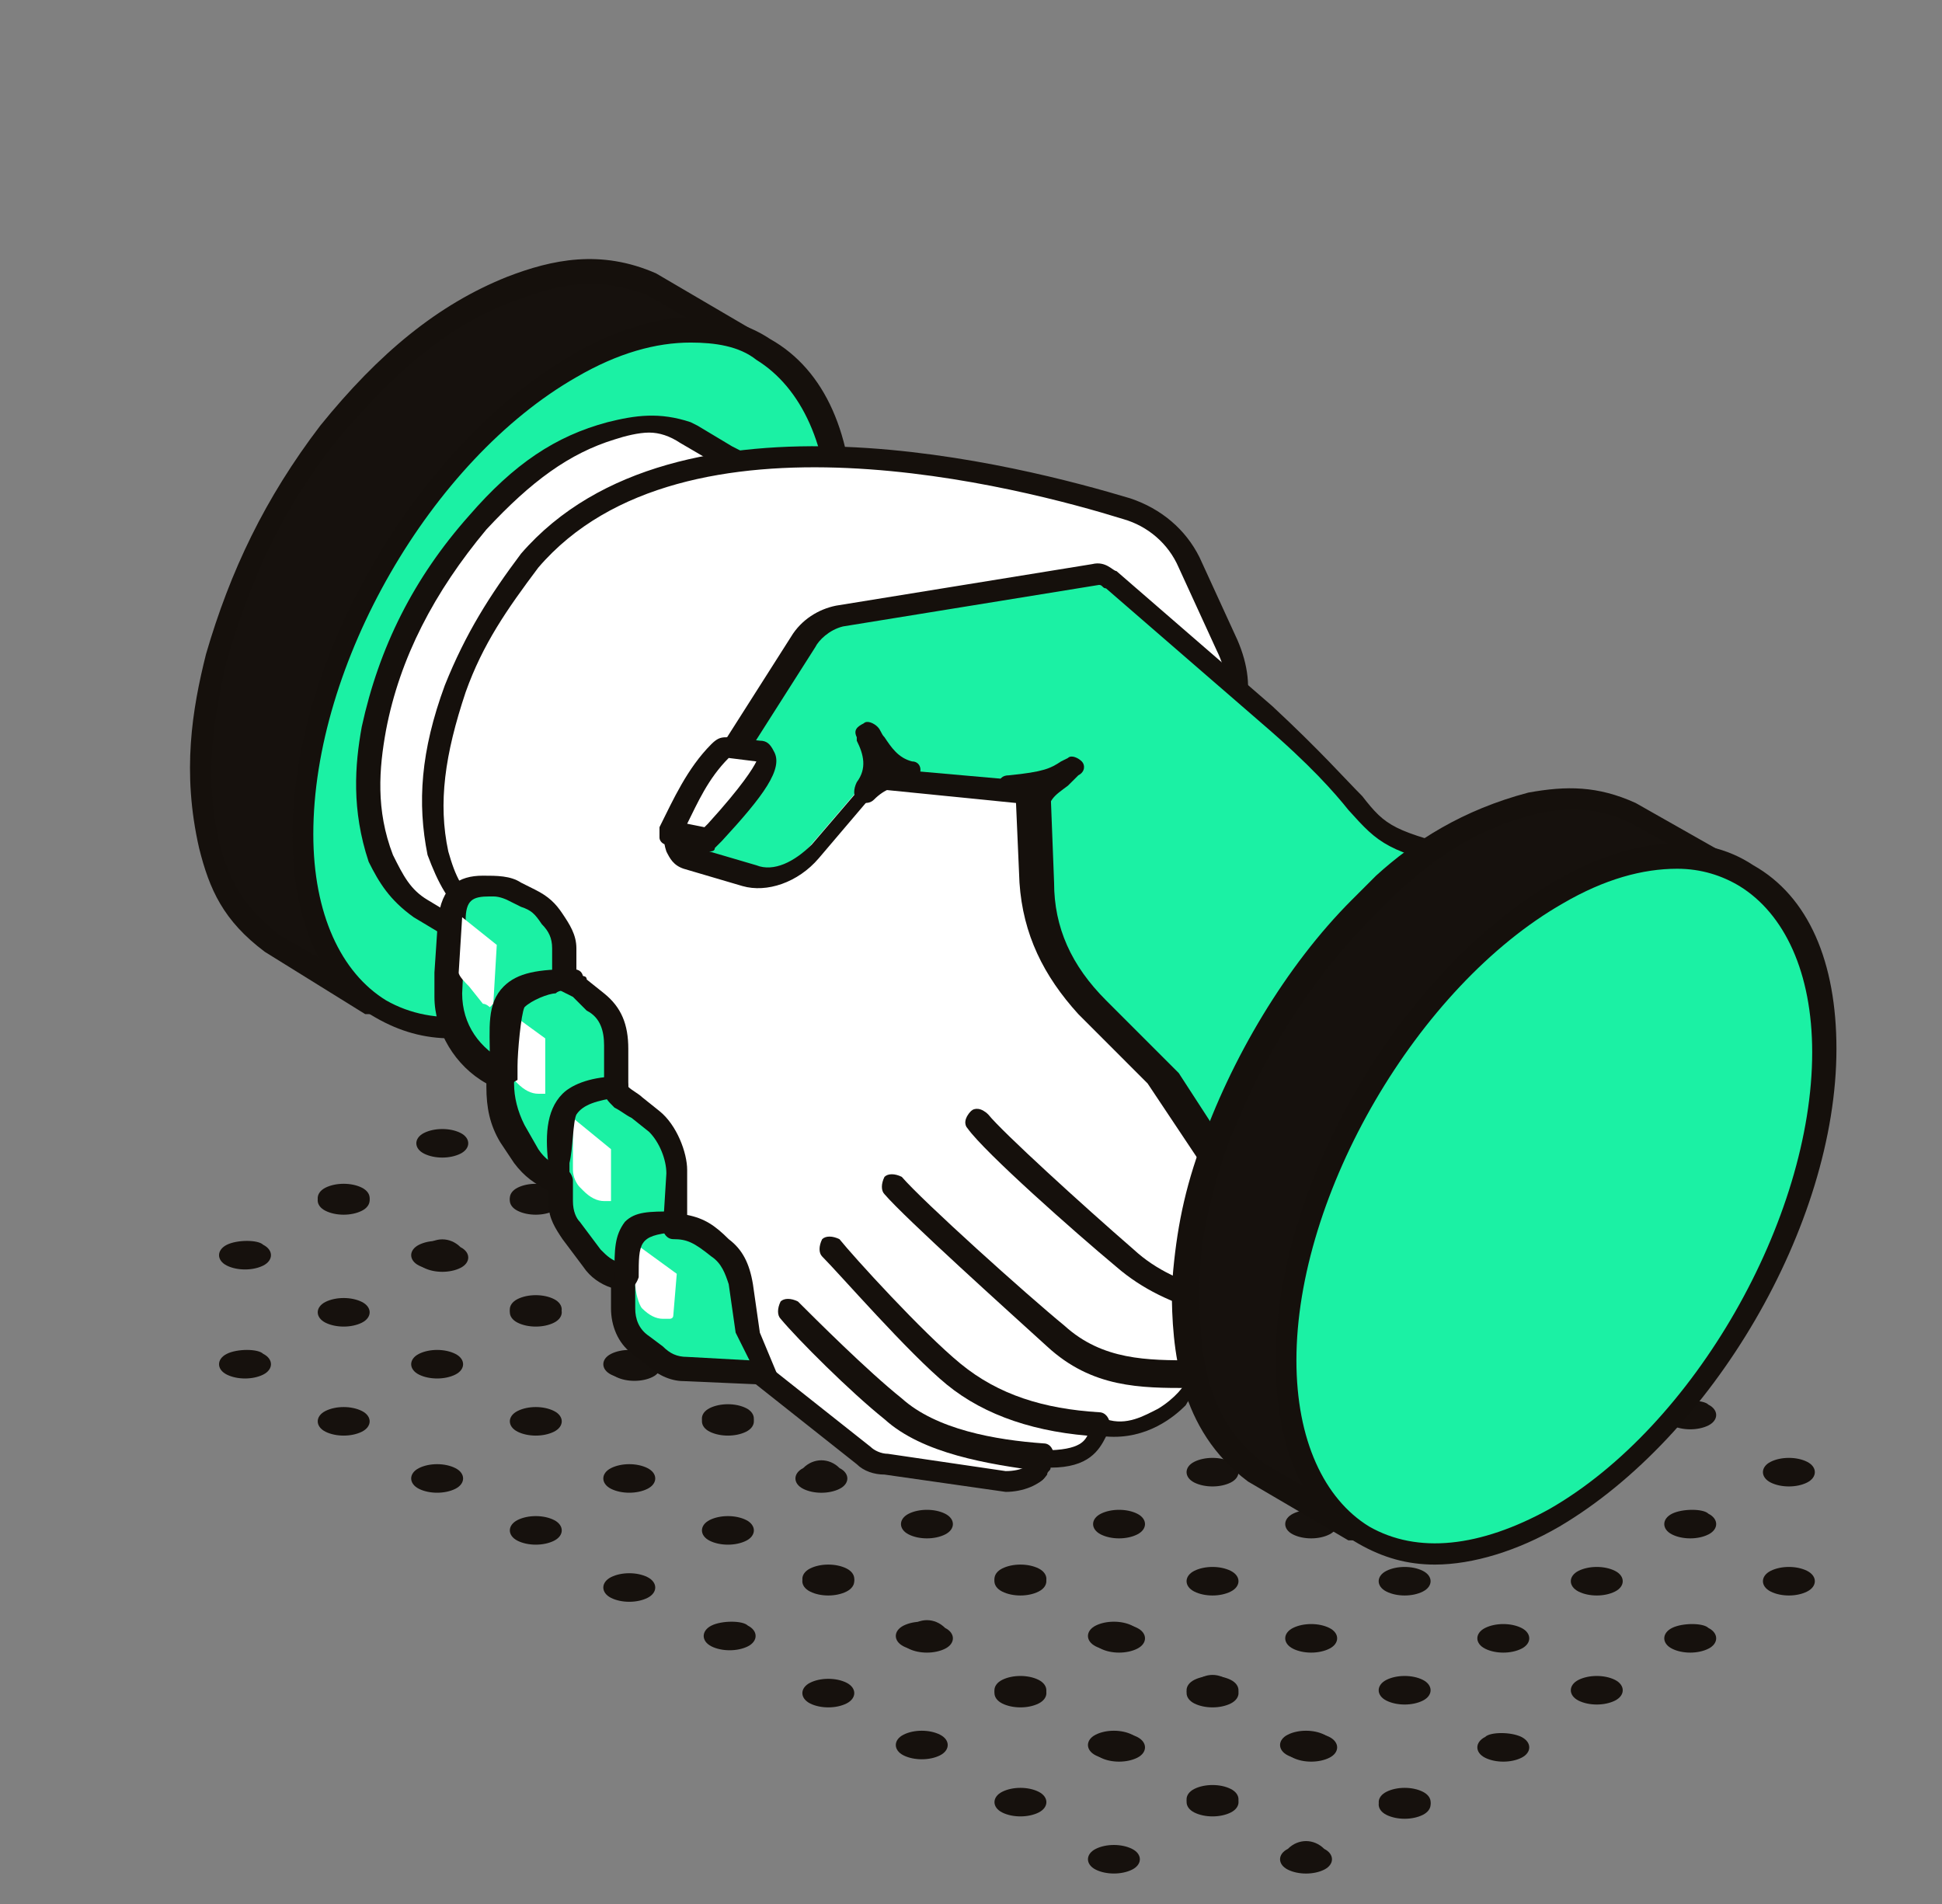 <svg width="51" height="50" viewBox="0 0 51 50" fill="none" xmlns="http://www.w3.org/2000/svg">
<rect x="0" y="0" width="51" height="50" fill="#808080" stroke="none"/>
<g clip-path="url(#clip0_3603_5326)">
<path d="M32.32 46.978C32.593 47.115 32.593 47.387 32.32 47.524C32.047 47.66 31.638 47.66 31.365 47.524C31.093 47.387 31.093 47.115 31.365 46.978C31.638 46.842 32.047 46.842 32.32 46.978Z" fill="#16110D"/>
<path d="M29.865 45.614C30.138 45.751 30.138 46.024 29.865 46.16C29.593 46.296 29.183 46.296 28.911 46.16C28.638 46.024 28.638 45.751 28.911 45.614C29.183 45.478 29.593 45.478 29.865 45.614Z" fill="#16110D"/>
<path d="M27.274 44.114C27.547 44.251 27.547 44.524 27.274 44.66C27.002 44.796 26.593 44.796 26.32 44.66C26.047 44.524 26.047 44.251 26.32 44.114C26.593 43.978 27.002 43.978 27.274 44.114Z" fill="#16110D"/>
<path d="M24.82 42.751C25.093 42.887 25.093 43.16 24.82 43.296C24.547 43.433 24.138 43.433 23.865 43.296C23.593 43.16 23.593 42.887 23.865 42.751C24.138 42.478 24.547 42.478 24.82 42.751Z" fill="#16110D"/>
<path d="M22.229 41.251C22.502 41.387 22.502 41.66 22.229 41.796C21.956 41.933 21.547 41.933 21.275 41.796C21.002 41.66 21.002 41.387 21.275 41.251C21.547 41.115 21.956 41.115 22.229 41.251Z" fill="#16110D"/>
<path d="M36.411 47.114C36.684 46.978 37.093 46.978 37.365 47.114C37.638 47.251 37.638 47.524 37.365 47.66C37.093 47.796 36.684 47.796 36.411 47.66C36.138 47.524 36.138 47.251 36.411 47.114Z" fill="#16110D"/>
<path d="M39.956 45.614C40.229 45.751 40.229 46.024 39.956 46.16C39.684 46.296 39.275 46.296 39.002 46.16C38.729 46.024 38.729 45.751 39.002 45.614C39.138 45.478 39.684 45.478 39.956 45.614Z" fill="#16110D"/>
<path d="M42.411 44.114C42.684 44.251 42.684 44.524 42.411 44.66C42.138 44.796 41.729 44.796 41.456 44.66C41.184 44.524 41.184 44.251 41.456 44.114C41.729 43.978 42.138 43.978 42.411 44.114Z" fill="#16110D"/>
<path d="M44.865 42.751C45.138 42.887 45.138 43.16 44.865 43.296C44.593 43.433 44.184 43.433 43.911 43.296C43.638 43.16 43.638 42.887 43.911 42.751C44.184 42.615 44.729 42.615 44.865 42.751Z" fill="#16110D"/>
<path d="M47.456 41.251C47.729 41.387 47.729 41.66 47.456 41.796C47.184 41.933 46.775 41.933 46.502 41.796C46.229 41.66 46.229 41.387 46.502 41.251C46.775 41.115 47.184 41.115 47.456 41.251Z" fill="#16110D"/>
<path d="M33.956 45.614C34.229 45.478 34.638 45.478 34.911 45.614C35.184 45.751 35.184 46.024 34.911 46.16C34.638 46.296 34.229 46.296 33.956 46.16C33.684 46.024 33.684 45.751 33.956 45.614Z" fill="#16110D"/>
<path d="M37.365 44.114C37.638 44.251 37.638 44.524 37.365 44.66C37.093 44.796 36.684 44.796 36.411 44.66C36.138 44.524 36.138 44.251 36.411 44.114C36.684 43.978 37.093 43.978 37.365 44.114Z" fill="#16110D"/>
<path d="M39.956 42.751C40.229 42.887 40.229 43.16 39.956 43.296C39.684 43.433 39.275 43.433 39.002 43.296C38.729 43.16 38.729 42.887 39.002 42.751C39.275 42.615 39.684 42.615 39.956 42.751Z" fill="#16110D"/>
<path d="M42.411 41.251C42.684 41.387 42.684 41.66 42.411 41.796C42.138 41.933 41.729 41.933 41.456 41.796C41.184 41.66 41.184 41.387 41.456 41.251C41.729 41.115 42.138 41.115 42.411 41.251Z" fill="#16110D"/>
<path d="M44.865 39.751C45.138 39.887 45.138 40.16 44.865 40.296C44.593 40.433 44.184 40.433 43.911 40.296C43.638 40.16 43.638 39.887 43.911 39.751C44.184 39.615 44.729 39.615 44.865 39.751Z" fill="#16110D"/>
<path d="M47.456 38.387C47.729 38.523 47.729 38.796 47.456 38.933C47.184 39.069 46.775 39.069 46.502 38.933C46.229 38.796 46.229 38.523 46.502 38.387C46.775 38.251 47.184 38.251 47.456 38.387Z" fill="#16110D"/>
<path d="M31.365 44.114C31.638 43.978 32.047 43.978 32.32 44.114C32.593 44.251 32.593 44.524 32.32 44.66C32.047 44.796 31.638 44.796 31.365 44.66C31.093 44.524 31.093 44.251 31.365 44.114Z" fill="#16110D"/>
<path d="M34.911 42.751C35.184 42.887 35.184 43.16 34.911 43.296C34.638 43.433 34.229 43.433 33.956 43.296C33.684 43.16 33.684 42.887 33.956 42.751C34.229 42.615 34.638 42.615 34.911 42.751Z" fill="#16110D"/>
<path d="M37.365 41.251C37.638 41.387 37.638 41.66 37.365 41.796C37.093 41.933 36.684 41.933 36.411 41.796C36.138 41.66 36.138 41.387 36.411 41.251C36.684 41.115 37.093 41.115 37.365 41.251Z" fill="#16110D"/>
<path d="M39.956 39.751C40.229 39.887 40.229 40.16 39.956 40.296C39.684 40.433 39.275 40.433 39.002 40.296C38.729 40.16 38.729 39.887 39.002 39.751C39.138 39.615 39.684 39.615 39.956 39.751Z" fill="#16110D"/>
<path d="M42.411 38.387C42.684 38.523 42.684 38.796 42.411 38.933C42.138 39.069 41.729 39.069 41.456 38.933C41.184 38.796 41.184 38.523 41.456 38.387C41.729 38.251 42.138 38.251 42.411 38.387Z" fill="#16110D"/>
<path d="M44.865 36.887C45.138 37.023 45.138 37.296 44.865 37.433C44.593 37.569 44.184 37.569 43.911 37.433C43.638 37.296 43.638 37.023 43.911 36.887C44.184 36.751 44.729 36.751 44.865 36.887Z" fill="#16110D"/>
<path d="M28.911 42.751C29.183 42.615 29.593 42.615 29.865 42.751C30.138 42.887 30.138 43.16 29.865 43.296C29.593 43.433 29.183 43.433 28.911 43.296C28.638 43.16 28.638 42.887 28.911 42.751Z" fill="#16110D"/>
<path d="M32.32 41.251C32.593 41.387 32.593 41.66 32.32 41.796C32.047 41.933 31.638 41.933 31.365 41.796C31.093 41.66 31.093 41.387 31.365 41.251C31.638 41.115 32.047 41.115 32.32 41.251Z" fill="#16110D"/>
<path d="M34.911 39.751C35.184 39.887 35.184 40.16 34.911 40.296C34.638 40.433 34.229 40.433 33.956 40.296C33.684 40.16 33.684 39.887 33.956 39.751C34.229 39.615 34.638 39.615 34.911 39.751Z" fill="#16110D"/>
<path d="M37.365 38.387C37.638 38.523 37.638 38.796 37.365 38.933C37.093 39.069 36.684 39.069 36.411 38.933C36.138 38.796 36.138 38.523 36.411 38.387C36.684 38.251 37.093 38.251 37.365 38.387Z" fill="#16110D"/>
<path d="M39.956 36.887C40.229 37.023 40.229 37.296 39.956 37.433C39.684 37.569 39.275 37.569 39.002 37.433C38.729 37.296 38.729 37.023 39.002 36.887C39.138 36.751 39.684 36.751 39.956 36.887Z" fill="#16110D"/>
<path d="M42.411 35.387C42.684 35.523 42.684 35.796 42.411 35.933C42.138 36.069 41.729 36.069 41.456 35.933C41.184 35.796 41.184 35.523 41.456 35.387C41.729 35.251 42.138 35.251 42.411 35.387Z" fill="#16110D"/>
<path d="M26.32 41.251C26.593 41.115 27.002 41.115 27.274 41.251C27.547 41.387 27.547 41.66 27.274 41.796C27.002 41.933 26.593 41.933 26.32 41.796C26.047 41.66 26.047 41.387 26.32 41.251Z" fill="#16110D"/>
<path d="M29.865 39.751C30.138 39.887 30.138 40.16 29.865 40.296C29.593 40.433 29.183 40.433 28.911 40.296C28.638 40.16 28.638 39.887 28.911 39.751C29.183 39.615 29.593 39.615 29.865 39.751Z" fill="#16110D"/>
<path d="M32.32 38.387C32.593 38.523 32.593 38.796 32.32 38.933C32.047 39.069 31.638 39.069 31.365 38.933C31.093 38.796 31.093 38.523 31.365 38.387C31.638 38.251 32.047 38.251 32.32 38.387Z" fill="#16110D"/>
<path d="M34.911 36.887C35.184 37.023 35.184 37.296 34.911 37.433C34.638 37.569 34.229 37.569 33.956 37.433C33.684 37.296 33.684 37.023 33.956 36.887C34.229 36.751 34.638 36.751 34.911 36.887Z" fill="#16110D"/>
<path d="M37.365 35.387C37.638 35.523 37.638 35.796 37.365 35.933C37.093 36.069 36.684 36.069 36.411 35.933C36.138 35.796 36.138 35.523 36.411 35.387C36.684 35.251 37.093 35.251 37.365 35.387Z" fill="#16110D"/>
<path d="M39.956 34.024C40.229 34.16 40.229 34.433 39.956 34.569C39.684 34.706 39.275 34.706 39.002 34.569C38.729 34.433 38.729 34.16 39.002 34.024C39.138 33.887 39.684 33.887 39.956 34.024Z" fill="#16110D"/>
<path d="M23.865 39.751C24.138 39.615 24.547 39.615 24.82 39.751C25.093 39.887 25.093 40.16 24.82 40.296C24.547 40.433 24.138 40.433 23.865 40.296C23.593 40.16 23.593 39.887 23.865 39.751Z" fill="#16110D"/>
<path d="M27.274 38.387C27.547 38.524 27.547 38.797 27.274 38.933C27.002 39.069 26.593 39.069 26.32 38.933C26.047 38.797 26.047 38.524 26.32 38.387C26.593 38.115 27.002 38.115 27.274 38.387Z" fill="#16110D"/>
<path d="M29.865 36.887C30.138 37.023 30.138 37.296 29.865 37.433C29.593 37.569 29.183 37.569 28.911 37.433C28.638 37.296 28.638 37.023 28.911 36.887C29.183 36.751 29.593 36.751 29.865 36.887Z" fill="#16110D"/>
<path d="M32.32 35.387C32.593 35.523 32.593 35.796 32.32 35.933C32.047 36.069 31.638 36.069 31.365 35.933C31.093 35.796 31.093 35.523 31.365 35.387C31.638 35.251 32.047 35.251 32.32 35.387Z" fill="#16110D"/>
<path d="M33.821 48.553C33.548 48.689 33.548 48.962 33.821 49.098C34.094 49.235 34.503 49.235 34.776 49.098C35.048 48.962 35.048 48.689 34.776 48.553C34.503 48.28 34.094 48.28 33.821 48.553Z" fill="#16110D"/>
<path d="M36.412 47.053C36.139 47.189 36.139 47.462 36.412 47.598C36.684 47.734 37.094 47.734 37.366 47.598C37.639 47.462 37.639 47.189 37.366 47.053C37.094 46.916 36.684 46.916 36.412 47.053Z" fill="#16110D"/>
<path d="M29.73 48.553C29.457 48.416 29.048 48.416 28.776 48.553C28.503 48.689 28.503 48.962 28.776 49.098C29.048 49.234 29.457 49.234 29.73 49.098C30.003 48.962 30.003 48.689 29.73 48.553Z" fill="#16110D"/>
<path d="M26.321 47.053C26.048 47.189 26.048 47.462 26.321 47.598C26.594 47.734 27.003 47.734 27.276 47.598C27.548 47.462 27.548 47.189 27.276 47.053C27.003 46.916 26.594 46.916 26.321 47.053Z" fill="#16110D"/>
<path d="M23.73 45.553C23.457 45.689 23.457 45.962 23.73 46.098C24.003 46.234 24.412 46.234 24.684 46.098C24.957 45.962 24.957 45.689 24.684 45.553C24.412 45.416 24.003 45.416 23.73 45.553Z" fill="#16110D"/>
<path d="M21.276 44.189C21.003 44.326 21.003 44.598 21.276 44.735C21.548 44.871 21.957 44.871 22.23 44.735C22.503 44.598 22.503 44.326 22.23 44.189C21.957 44.053 21.548 44.053 21.276 44.189Z" fill="#16110D"/>
<path d="M18.684 42.689C18.412 42.826 18.412 43.098 18.684 43.235C18.957 43.371 19.366 43.371 19.639 43.235C19.912 43.098 19.912 42.826 19.639 42.689C19.503 42.553 18.957 42.553 18.684 42.689Z" fill="#16110D"/>
<path d="M32.321 47.053C32.048 46.916 31.639 46.916 31.366 47.053C31.094 47.189 31.094 47.462 31.366 47.598C31.639 47.734 32.048 47.734 32.321 47.598C32.594 47.462 32.594 47.189 32.321 47.053Z" fill="#16110D"/>
<path d="M28.776 45.553C28.503 45.689 28.503 45.962 28.776 46.098C29.048 46.234 29.457 46.234 29.73 46.098C30.003 45.962 30.003 45.689 29.73 45.553C29.457 45.416 29.048 45.416 28.776 45.553Z" fill="#16110D"/>
<path d="M26.321 44.189C26.048 44.326 26.048 44.598 26.321 44.735C26.594 44.871 27.003 44.871 27.276 44.735C27.548 44.598 27.548 44.326 27.276 44.189C27.003 44.053 26.594 44.053 26.321 44.189Z" fill="#16110D"/>
<path d="M23.73 42.689C23.457 42.826 23.457 43.098 23.73 43.235C24.003 43.371 24.412 43.371 24.684 43.235C24.957 43.098 24.957 42.826 24.684 42.689C24.412 42.553 24.003 42.553 23.73 42.689Z" fill="#16110D"/>
<path d="M21.276 41.189C21.003 41.326 21.003 41.598 21.276 41.735C21.548 41.871 21.957 41.871 22.23 41.735C22.503 41.598 22.503 41.326 22.23 41.189C21.957 41.053 21.548 41.053 21.276 41.189Z" fill="#16110D"/>
<path d="M34.776 45.553C34.503 45.416 34.094 45.416 33.821 45.553C33.548 45.689 33.548 45.962 33.821 46.098C34.094 46.234 34.503 46.234 34.776 46.098C35.048 45.962 35.048 45.689 34.776 45.553Z" fill="#16110D"/>
<path d="M31.366 44.189C31.094 44.325 31.094 44.598 31.366 44.735C31.639 44.871 32.048 44.871 32.321 44.735C32.594 44.598 32.594 44.325 32.321 44.189C32.048 43.916 31.639 43.916 31.366 44.189Z" fill="#16110D"/>
<path d="M28.776 42.689C28.503 42.826 28.503 43.098 28.776 43.235C29.048 43.371 29.457 43.371 29.73 43.235C30.003 43.098 30.003 42.826 29.73 42.689C29.457 42.553 29.048 42.553 28.776 42.689Z" fill="#16110D"/>
<path d="M26.321 41.189C26.048 41.326 26.048 41.598 26.321 41.735C26.594 41.871 27.003 41.871 27.276 41.735C27.548 41.598 27.548 41.326 27.276 41.189C27.003 41.053 26.594 41.053 26.321 41.189Z" fill="#16110D"/>
<path d="M19.593 36.978C19.865 37.115 19.865 37.387 19.593 37.524C19.32 37.66 18.911 37.66 18.638 37.524C18.365 37.387 18.365 37.115 18.638 36.978C18.911 36.842 19.32 36.842 19.593 36.978Z" fill="#16110D"/>
<path d="M17.138 35.614C17.411 35.751 17.411 36.024 17.138 36.16C16.865 36.296 16.456 36.296 16.183 36.16C15.911 36.024 15.911 35.751 16.183 35.614C16.456 35.478 16.865 35.478 17.138 35.614Z" fill="#16110D"/>
<path d="M14.547 34.114C14.82 34.251 14.82 34.524 14.547 34.66C14.274 34.796 13.865 34.796 13.593 34.66C13.32 34.524 13.32 34.251 13.593 34.114C13.865 33.978 14.274 33.978 14.547 34.114Z" fill="#16110D"/>
<path d="M12.093 32.751C12.365 32.887 12.365 33.16 12.093 33.296C11.82 33.433 11.411 33.433 11.138 33.296C10.865 33.16 10.865 32.887 11.138 32.751C11.411 32.478 11.82 32.478 12.093 32.751Z" fill="#16110D"/>
<path d="M9.502 31.251C9.775 31.387 9.775 31.66 9.502 31.796C9.229 31.933 8.82 31.933 8.547 31.796C8.275 31.66 8.275 31.387 8.547 31.251C8.82 31.115 9.229 31.115 9.502 31.251Z" fill="#16110D"/>
<path d="M23.683 37.114C23.956 36.978 24.365 36.978 24.638 37.114C24.911 37.251 24.911 37.524 24.638 37.66C24.365 37.796 23.956 37.796 23.683 37.66C23.411 37.524 23.411 37.251 23.683 37.114Z" fill="#16110D"/>
<path d="M27.229 35.614C27.502 35.751 27.502 36.024 27.229 36.16C26.956 36.296 26.547 36.296 26.275 36.16C26.002 36.024 26.002 35.751 26.275 35.614C26.411 35.478 26.956 35.478 27.229 35.614Z" fill="#16110D"/>
<path d="M29.684 34.114C29.956 34.251 29.956 34.524 29.684 34.66C29.411 34.796 29.002 34.796 28.729 34.66C28.456 34.524 28.456 34.251 28.729 34.114C29.002 33.978 29.411 33.978 29.684 34.114Z" fill="#16110D"/>
<path d="M32.138 32.751C32.411 32.887 32.411 33.16 32.138 33.296C31.865 33.433 31.456 33.433 31.183 33.296C30.911 33.16 30.911 32.887 31.183 32.751C31.456 32.615 32.002 32.615 32.138 32.751Z" fill="#16110D"/>
<path d="M34.729 31.251C35.002 31.387 35.002 31.66 34.729 31.796C34.456 31.933 34.047 31.933 33.775 31.796C33.502 31.66 33.502 31.387 33.775 31.251C34.047 31.115 34.456 31.115 34.729 31.251Z" fill="#16110D"/>
<path d="M21.229 35.614C21.502 35.478 21.911 35.478 22.184 35.614C22.456 35.751 22.456 36.024 22.184 36.16C21.911 36.296 21.502 36.296 21.229 36.16C20.956 36.024 20.956 35.751 21.229 35.614Z" fill="#16110D"/>
<path d="M24.638 34.114C24.911 34.251 24.911 34.524 24.638 34.66C24.365 34.796 23.956 34.796 23.683 34.66C23.411 34.524 23.411 34.251 23.683 34.114C23.956 33.978 24.365 33.978 24.638 34.114Z" fill="#16110D"/>
<path d="M27.229 32.751C27.502 32.887 27.502 33.16 27.229 33.296C26.956 33.433 26.547 33.433 26.275 33.296C26.002 33.16 26.002 32.887 26.275 32.751C26.547 32.615 26.956 32.615 27.229 32.751Z" fill="#16110D"/>
<path d="M29.684 31.251C29.956 31.387 29.956 31.66 29.684 31.796C29.411 31.933 29.002 31.933 28.729 31.796C28.456 31.66 28.456 31.387 28.729 31.251C29.002 31.115 29.411 31.115 29.684 31.251Z" fill="#16110D"/>
<path d="M32.138 29.751C32.411 29.887 32.411 30.16 32.138 30.296C31.865 30.433 31.456 30.433 31.183 30.296C30.911 30.16 30.911 29.887 31.183 29.751C31.456 29.615 32.002 29.615 32.138 29.751Z" fill="#16110D"/>
<path d="M34.729 28.387C35.002 28.523 35.002 28.796 34.729 28.933C34.456 29.069 34.047 29.069 33.775 28.933C33.502 28.796 33.502 28.523 33.775 28.387C34.047 28.251 34.456 28.251 34.729 28.387Z" fill="#16110D"/>
<path d="M18.638 34.114C18.911 33.978 19.32 33.978 19.593 34.114C19.865 34.251 19.865 34.524 19.593 34.66C19.32 34.796 18.911 34.796 18.638 34.66C18.365 34.524 18.365 34.251 18.638 34.114Z" fill="#16110D"/>
<path d="M22.184 32.751C22.456 32.887 22.456 33.16 22.184 33.296C21.911 33.433 21.502 33.433 21.229 33.296C20.956 33.16 20.956 32.887 21.229 32.751C21.502 32.615 21.911 32.615 22.184 32.751Z" fill="#16110D"/>
<path d="M24.638 31.251C24.911 31.387 24.911 31.66 24.638 31.796C24.365 31.933 23.956 31.933 23.683 31.796C23.411 31.66 23.411 31.387 23.683 31.251C23.956 31.115 24.365 31.115 24.638 31.251Z" fill="#16110D"/>
<path d="M27.229 29.751C27.502 29.887 27.502 30.16 27.229 30.296C26.956 30.433 26.547 30.433 26.275 30.296C26.002 30.16 26.002 29.887 26.275 29.751C26.411 29.615 26.956 29.615 27.229 29.751Z" fill="#16110D"/>
<path d="M29.684 28.387C29.956 28.523 29.956 28.796 29.684 28.933C29.411 29.069 29.002 29.069 28.729 28.933C28.456 28.796 28.456 28.523 28.729 28.387C29.002 28.251 29.411 28.251 29.684 28.387Z" fill="#16110D"/>
<path d="M32.138 26.887C32.411 27.023 32.411 27.296 32.138 27.433C31.865 27.569 31.456 27.569 31.183 27.433C30.911 27.296 30.911 27.023 31.183 26.887C31.456 26.751 32.002 26.751 32.138 26.887Z" fill="#16110D"/>
<path d="M16.183 32.751C16.456 32.615 16.865 32.615 17.138 32.751C17.411 32.887 17.411 33.16 17.138 33.296C16.865 33.433 16.456 33.433 16.183 33.296C15.911 33.16 15.911 32.887 16.183 32.751Z" fill="#16110D"/>
<path d="M19.593 31.251C19.865 31.387 19.865 31.66 19.593 31.796C19.32 31.933 18.911 31.933 18.638 31.796C18.365 31.66 18.365 31.387 18.638 31.251C18.911 31.115 19.32 31.115 19.593 31.251Z" fill="#16110D"/>
<path d="M22.184 29.751C22.456 29.887 22.456 30.16 22.184 30.296C21.911 30.433 21.502 30.433 21.229 30.296C20.956 30.16 20.956 29.887 21.229 29.751C21.502 29.615 21.911 29.615 22.184 29.751Z" fill="#16110D"/>
<path d="M24.638 28.387C24.911 28.523 24.911 28.796 24.638 28.933C24.365 29.069 23.956 29.069 23.683 28.933C23.411 28.796 23.411 28.523 23.683 28.387C23.956 28.251 24.365 28.251 24.638 28.387Z" fill="#16110D"/>
<path d="M27.229 26.887C27.502 27.023 27.502 27.296 27.229 27.433C26.956 27.569 26.547 27.569 26.275 27.433C26.002 27.296 26.002 27.023 26.275 26.887C26.411 26.751 26.956 26.751 27.229 26.887Z" fill="#16110D"/>
<path d="M29.684 25.387C29.956 25.523 29.956 25.796 29.684 25.933C29.411 26.069 29.002 26.069 28.729 25.933C28.456 25.796 28.456 25.523 28.729 25.387C29.002 25.251 29.411 25.251 29.684 25.387Z" fill="#16110D"/>
<path d="M13.593 31.251C13.865 31.115 14.274 31.115 14.547 31.251C14.82 31.387 14.82 31.66 14.547 31.796C14.274 31.933 13.865 31.933 13.593 31.796C13.32 31.66 13.32 31.387 13.593 31.251Z" fill="#16110D"/>
<path d="M17.138 29.751C17.411 29.887 17.411 30.16 17.138 30.296C16.865 30.433 16.456 30.433 16.183 30.296C15.911 30.16 15.911 29.887 16.183 29.751C16.456 29.615 16.865 29.615 17.138 29.751Z" fill="#16110D"/>
<path d="M19.593 28.387C19.865 28.523 19.865 28.796 19.593 28.933C19.32 29.069 18.911 29.069 18.638 28.933C18.365 28.796 18.365 28.523 18.638 28.387C18.911 28.251 19.32 28.251 19.593 28.387Z" fill="#16110D"/>
<path d="M22.184 26.887C22.456 27.023 22.456 27.296 22.184 27.433C21.911 27.569 21.502 27.569 21.229 27.433C20.956 27.296 20.956 27.023 21.229 26.887C21.502 26.751 21.911 26.751 22.184 26.887Z" fill="#16110D"/>
<path d="M24.638 25.387C24.911 25.523 24.911 25.796 24.638 25.933C24.365 26.069 23.956 26.069 23.683 25.933C23.411 25.796 23.411 25.523 23.683 25.387C23.956 25.251 24.365 25.251 24.638 25.387Z" fill="#16110D"/>
<path d="M27.229 24.024C27.502 24.16 27.502 24.433 27.229 24.569C26.956 24.706 26.547 24.706 26.275 24.569C26.002 24.433 26.002 24.16 26.275 24.024C26.411 23.887 26.956 23.887 27.229 24.024Z" fill="#16110D"/>
<path d="M11.138 29.751C11.411 29.615 11.82 29.615 12.093 29.751C12.365 29.887 12.365 30.16 12.093 30.296C11.82 30.433 11.411 30.433 11.138 30.296C10.865 30.16 10.865 29.887 11.138 29.751Z" fill="#16110D"/>
<path d="M14.547 28.387C14.82 28.524 14.82 28.797 14.547 28.933C14.274 29.069 13.865 29.069 13.593 28.933C13.32 28.797 13.32 28.524 13.593 28.387C13.865 28.115 14.274 28.115 14.547 28.387Z" fill="#16110D"/>
<path d="M17.138 26.887C17.411 27.023 17.411 27.296 17.138 27.433C16.865 27.569 16.456 27.569 16.183 27.433C15.911 27.296 15.911 27.023 16.183 26.887C16.456 26.751 16.865 26.751 17.138 26.887Z" fill="#16110D"/>
<path d="M19.593 25.387C19.865 25.523 19.865 25.796 19.593 25.933C19.32 26.069 18.911 26.069 18.638 25.933C18.365 25.796 18.365 25.523 18.638 25.387C18.911 25.251 19.32 25.251 19.593 25.387Z" fill="#16110D"/>
<path d="M16.048 41.416C15.776 41.553 15.776 41.826 16.048 41.962C16.321 42.098 16.73 42.098 17.003 41.962C17.276 41.826 17.276 41.553 17.003 41.416C16.73 41.28 16.321 41.28 16.048 41.416Z" fill="#16110D"/>
<path d="M18.639 39.916C18.366 40.053 18.366 40.326 18.639 40.462C18.912 40.598 19.321 40.598 19.594 40.462C19.866 40.326 19.866 40.053 19.594 39.916C19.321 39.78 18.912 39.78 18.639 39.916Z" fill="#16110D"/>
<path d="M21.094 38.553C20.821 38.689 20.821 38.962 21.094 39.098C21.366 39.235 21.776 39.235 22.048 39.098C22.321 38.962 22.321 38.689 22.048 38.553C21.776 38.28 21.366 38.28 21.094 38.553Z" fill="#16110D"/>
<path d="M23.684 37.053C23.412 37.189 23.412 37.462 23.684 37.598C23.957 37.734 24.366 37.734 24.639 37.598C24.912 37.462 24.912 37.189 24.639 37.053C24.366 36.916 23.957 36.916 23.684 37.053Z" fill="#16110D"/>
<path d="M14.548 39.916C14.275 39.78 13.866 39.78 13.594 39.916C13.321 40.053 13.321 40.326 13.594 40.462C13.866 40.598 14.275 40.598 14.548 40.462C14.821 40.326 14.821 40.053 14.548 39.916Z" fill="#16110D"/>
<path d="M11.003 38.553C10.73 38.689 10.73 38.962 11.003 39.098C11.275 39.234 11.684 39.234 11.957 39.098C12.23 38.962 12.23 38.689 11.957 38.553C11.684 38.416 11.275 38.416 11.003 38.553Z" fill="#16110D"/>
<path d="M8.548 37.053C8.276 37.189 8.276 37.462 8.548 37.598C8.821 37.734 9.23 37.734 9.503 37.598C9.776 37.462 9.776 37.189 9.503 37.053C9.23 36.916 8.821 36.916 8.548 37.053Z" fill="#16110D"/>
<path d="M5.957 35.553C5.684 35.689 5.684 35.962 5.957 36.098C6.23 36.234 6.639 36.234 6.912 36.098C7.184 35.962 7.184 35.689 6.912 35.553C6.775 35.416 6.23 35.416 5.957 35.553Z" fill="#16110D"/>
<path d="M17.003 38.553C16.73 38.416 16.321 38.416 16.048 38.553C15.776 38.689 15.776 38.962 16.048 39.098C16.321 39.234 16.73 39.234 17.003 39.098C17.276 38.962 17.276 38.689 17.003 38.553Z" fill="#16110D"/>
<path d="M13.594 37.053C13.321 37.189 13.321 37.462 13.594 37.598C13.866 37.734 14.275 37.734 14.548 37.598C14.821 37.462 14.821 37.189 14.548 37.053C14.275 36.916 13.866 36.916 13.594 37.053Z" fill="#16110D"/>
<path d="M11.003 35.553C10.73 35.689 10.73 35.962 11.003 36.098C11.275 36.234 11.684 36.234 11.957 36.098C12.23 35.962 12.23 35.689 11.957 35.553C11.684 35.416 11.275 35.416 11.003 35.553Z" fill="#16110D"/>
<path d="M8.548 34.189C8.276 34.326 8.276 34.598 8.548 34.735C8.821 34.871 9.23 34.871 9.503 34.735C9.776 34.598 9.776 34.326 9.503 34.189C9.23 34.053 8.821 34.053 8.548 34.189Z" fill="#16110D"/>
<path d="M5.957 32.689C5.684 32.826 5.684 33.098 5.957 33.235C6.23 33.371 6.639 33.371 6.912 33.235C7.184 33.098 7.184 32.826 6.912 32.689C6.775 32.553 6.23 32.553 5.957 32.689Z" fill="#16110D"/>
<path d="M19.594 37.053C19.321 36.916 18.912 36.916 18.639 37.053C18.366 37.189 18.366 37.462 18.639 37.598C18.912 37.734 19.321 37.734 19.594 37.598C19.866 37.462 19.866 37.189 19.594 37.053Z" fill="#16110D"/>
<path d="M16.048 35.553C15.776 35.689 15.776 35.962 16.048 36.098C16.321 36.234 16.73 36.234 17.003 36.098C17.276 35.962 17.276 35.689 17.003 35.553C16.73 35.416 16.321 35.416 16.048 35.553Z" fill="#16110D"/>
<path d="M13.594 34.189C13.321 34.326 13.321 34.598 13.594 34.735C13.866 34.871 14.275 34.871 14.548 34.735C14.821 34.598 14.821 34.326 14.548 34.189C14.275 34.053 13.866 34.053 13.594 34.189Z" fill="#16110D"/>
<path d="M11.003 32.689C10.73 32.826 10.73 33.098 11.003 33.235C11.275 33.371 11.684 33.371 11.957 33.235C12.23 33.098 12.23 32.826 11.957 32.689C11.684 32.553 11.275 32.553 11.003 32.689Z" fill="#16110D"/>
<path d="M8.548 31.189C8.276 31.326 8.276 31.598 8.548 31.735C8.821 31.871 9.23 31.871 9.503 31.735C9.776 31.598 9.776 31.326 9.503 31.189C9.23 31.053 8.821 31.053 8.548 31.189Z" fill="#16110D"/>
<path d="M22.048 35.553C21.776 35.416 21.366 35.416 21.094 35.553C20.821 35.689 20.821 35.962 21.094 36.098C21.366 36.234 21.776 36.234 22.048 36.098C22.321 35.962 22.321 35.689 22.048 35.553Z" fill="#16110D"/>
<path d="M18.639 34.189C18.366 34.325 18.366 34.598 18.639 34.735C18.912 34.871 19.321 34.871 19.594 34.735C19.866 34.598 19.866 34.325 19.594 34.189C19.321 33.916 18.912 33.916 18.639 34.189Z" fill="#16110D"/>
<path d="M16.048 32.689C15.776 32.826 15.776 33.098 16.048 33.235C16.321 33.371 16.73 33.371 17.003 33.235C17.276 33.098 17.276 32.826 17.003 32.689C16.73 32.553 16.321 32.553 16.048 32.689Z" fill="#16110D"/>
<path d="M13.594 31.189C13.321 31.326 13.321 31.598 13.594 31.735C13.866 31.871 14.275 31.871 14.548 31.735C14.821 31.598 14.821 31.326 14.548 31.189C14.275 31.053 13.866 31.053 13.594 31.189Z" fill="#16110D"/>
<path fill-rule="evenodd" clip-rule="evenodd" d="M17.046 7.451C15.773 6.905 14.682 7.087 13.409 7.542C11.409 8.36 9.955 9.723 8.682 11.36C7.228 13.178 6.319 14.996 5.682 17.269C5.228 18.996 5.046 20.541 5.5 22.269C5.773 23.36 6.228 24.087 7.137 24.814L8.137 25.36L9.864 26.36L19.864 8.996L17.046 7.451Z" fill="#16110D"/>
<path fill-rule="evenodd" clip-rule="evenodd" d="M15.5 7.451C14.864 7.451 14.228 7.632 13.5 7.905C11.773 8.541 10.409 9.723 8.864 11.541C7.41 13.36 6.591 15.178 5.955 17.36C5.5 19.269 5.41 20.723 5.773 22.178C6.046 23.178 6.41 23.814 7.319 24.541L9.682 25.905L19.319 9.087L16.955 7.723C16.41 7.541 15.955 7.451 15.5 7.451ZM9.773 26.632C9.682 26.632 9.682 26.632 9.591 26.632L6.955 24.996C5.864 24.178 5.5 23.36 5.228 22.269C4.773 20.269 5.046 18.632 5.41 17.178C6.046 14.996 6.955 13.087 8.41 11.178C9.955 9.269 11.5 7.996 13.319 7.269C14.5 6.814 15.773 6.541 17.228 7.178L19.864 8.723C20.046 8.814 20.046 8.996 19.955 9.087L9.955 26.451C9.955 26.541 9.955 26.541 9.773 26.632Z" fill="#15100C"/>
<path fill-rule="evenodd" clip-rule="evenodd" d="M15.046 25.996C18.955 23.723 22.137 18.269 22.137 13.723C22.137 9.178 18.955 7.36 15.046 9.632C11.137 11.905 7.955 17.36 7.955 21.905C7.955 26.451 11.137 28.269 15.046 25.996Z" fill="#1BF1A4"/>
<path fill-rule="evenodd" clip-rule="evenodd" d="M18.137 8.996C17.228 8.996 16.228 9.269 15.137 9.905C11.319 12.087 8.228 17.451 8.228 21.905C8.228 23.996 8.955 25.541 10.137 26.269C11.409 26.996 13.046 26.814 14.864 25.814C18.682 23.632 21.773 18.269 21.773 13.814C21.773 11.723 21.046 10.178 19.864 9.45C19.41 9.087 18.773 8.996 18.137 8.996ZM11.864 27.269C11.137 27.269 10.5 27.087 9.864 26.723C8.41 25.905 7.682 24.178 7.682 21.905C7.682 17.269 10.955 11.723 14.955 9.36C16.955 8.178 18.864 7.996 20.228 8.905C21.682 9.723 22.41 11.45 22.41 13.723C22.41 18.36 19.137 23.905 15.137 26.269C13.955 26.905 12.864 27.269 11.864 27.269Z" fill="#15100C"/>
<path fill-rule="evenodd" clip-rule="evenodd" d="M18.137 11.36L17.955 11.269C17.228 10.996 16.682 11.087 15.955 11.269C14.5 11.723 13.5 12.541 12.5 13.632C11.137 15.269 10.228 16.996 9.773 19.087C9.591 20.269 9.5 21.36 9.955 22.541C10.228 23.178 10.409 23.451 10.955 23.905L11.682 24.269L11.955 24.451C12.864 25.087 13.591 25.451 15.773 24.178C17.955 22.905 20.864 17.814 20.864 15.36C20.864 12.905 20.228 12.451 19.137 11.996L18.137 11.36Z" fill="white"/>
<path fill-rule="evenodd" clip-rule="evenodd" d="M17.046 11.36C16.773 11.36 16.41 11.451 16.137 11.541C14.955 11.905 13.955 12.632 12.773 13.905C11.409 15.541 10.5 17.269 10.137 19.178C9.955 20.178 9.864 21.269 10.319 22.451C10.591 22.996 10.773 23.36 11.228 23.632L12.137 24.178C12.955 24.723 13.5 25.178 15.591 23.905C17.682 22.723 20.5 17.723 20.5 15.36C20.5 12.905 19.864 12.632 18.955 12.269L17.864 11.632C17.591 11.451 17.319 11.36 17.046 11.36ZM13.409 25.269C12.773 25.269 12.319 24.996 11.773 24.632L10.864 24.087C10.228 23.632 9.955 23.178 9.682 22.632C9.228 21.269 9.319 20.087 9.5 19.087C9.955 16.996 10.864 15.178 12.319 13.541C13.5 12.178 14.591 11.451 15.955 11.087C16.682 10.905 17.319 10.814 18.137 11.087L18.319 11.178L19.228 11.723C20.319 12.269 21.046 12.723 21.046 15.36C21.046 17.996 18.046 23.178 15.773 24.451C14.773 24.996 14.046 25.269 13.409 25.269Z" fill="#15100C"/>
<path fill-rule="evenodd" clip-rule="evenodd" d="M22.682 38.178L18.319 34.723L12.682 24.087C12.046 23.633 11.773 23.087 11.591 22.36C11.228 20.905 11.5 19.451 12.046 18.087C12.5 16.814 13.046 15.723 13.955 14.723C17.41 10.633 25.137 11.996 29.591 13.451C30.319 13.723 30.864 14.178 31.228 14.905L32.228 17.087C32.5 17.633 32.5 18.178 32.41 18.814L31.591 22.723L36.319 33.451L31.41 36.178C31.5 36.542 30.319 37.905 28.955 37.542C28.773 37.814 28.864 38.451 27.41 38.451C27.5 38.723 27.137 38.996 26.41 38.996L23.319 38.542C23.046 38.451 22.864 38.36 22.682 38.178Z" fill="white"/>
<path fill-rule="evenodd" clip-rule="evenodd" d="M18.5 34.541L22.864 37.996C22.955 38.087 23.137 38.178 23.319 38.178L26.41 38.632C26.864 38.632 27.046 38.451 27.046 38.451C27.046 38.36 27.046 38.269 27.137 38.178C27.228 38.087 27.319 38.087 27.41 38.087C28.41 38.087 28.5 37.814 28.591 37.632C28.591 37.541 28.682 37.451 28.682 37.36C28.773 37.269 28.864 37.178 29.046 37.269C29.591 37.451 30.046 37.178 30.41 36.996C30.864 36.723 31.137 36.36 31.137 36.269C31.137 36.178 31.137 35.996 31.319 35.996L36.046 33.36L31.319 22.723C31.319 22.632 31.319 22.632 31.319 22.541L32.137 18.632C32.228 18.087 32.228 17.632 31.955 17.087L30.955 14.905C30.682 14.269 30.137 13.814 29.5 13.632C26.864 12.814 17.955 10.451 14.137 14.905C13.319 15.996 12.682 16.905 12.228 18.178C11.682 19.814 11.5 21.087 11.773 22.36C11.955 22.996 12.137 23.451 12.773 23.905L12.864 23.996L18.5 34.541ZM26.41 39.178L23.228 38.723C22.955 38.723 22.682 38.632 22.5 38.451L18.137 34.996L18.046 34.905L12.409 24.269C11.773 23.723 11.5 23.178 11.228 22.451C10.955 21.087 11.046 19.723 11.682 17.996C12.228 16.632 12.864 15.632 13.682 14.541C17.773 9.814 26.955 12.269 29.682 13.087C30.5 13.36 31.137 13.905 31.5 14.632L32.5 16.814C32.773 17.451 32.864 18.087 32.682 18.723L31.864 22.541L36.5 33.178C36.591 33.36 36.5 33.451 36.41 33.541L31.591 36.178C31.5 36.451 31.228 36.723 31.137 36.905C30.864 37.178 30.137 37.814 29.046 37.723C28.864 38.087 28.591 38.541 27.591 38.541C27.591 38.632 27.5 38.632 27.5 38.723C27.319 38.996 26.864 39.178 26.41 39.178Z" fill="#15100C"/>
<path fill-rule="evenodd" clip-rule="evenodd" d="M35.41 33.723L32.591 31.541L30.41 28.269L28.5 26.36C27.591 25.451 27.137 24.36 27.046 23.087L26.955 20.723L22.864 20.36L21.228 22.269C20.773 22.814 20.137 23.087 19.5 22.905L17.955 22.451C17.773 22.36 17.682 22.269 17.682 22.178C17.591 21.996 17.682 21.905 17.682 21.723L20.864 16.723C21.046 16.36 21.41 16.087 21.864 15.996L28.591 14.996C28.773 14.996 28.864 15.087 28.955 15.178L33.046 18.723C36.591 21.814 34.864 21.814 38.41 22.633C39.5 22.905 40.046 23.178 41.682 23.814C44.137 28.723 40.41 32.269 36.864 33.451C37.046 33.36 35.773 33.814 35.41 33.723Z" fill="#1BF1A4"/>
<path fill-rule="evenodd" clip-rule="evenodd" d="M35.591 33.451C35.773 33.451 36.41 33.269 36.955 33.087C38.773 32.541 41.046 31.087 42.046 28.905C42.682 27.36 42.591 25.723 41.773 23.996L41.046 23.723C40.046 23.36 39.5 23.087 38.682 22.905C36.41 22.36 36.228 22.178 35.41 21.269C35.046 20.814 34.41 20.087 33.137 18.996L29.046 15.451C28.955 15.451 28.955 15.36 28.864 15.36L22.137 16.451C21.773 16.541 21.5 16.814 21.41 16.996L18.228 21.996C18.228 22.087 18.228 22.087 18.228 22.178C18.228 22.269 18.319 22.269 18.319 22.269L19.864 22.723C20.319 22.905 20.864 22.632 21.319 22.178L22.955 20.269C23.046 20.178 23.137 20.178 23.228 20.178L27.319 20.541C27.5 20.541 27.591 20.632 27.591 20.814L27.682 23.178C27.682 24.36 28.137 25.36 29.046 26.269L30.955 28.178L33.137 31.541L35.591 33.451ZM35.591 33.996C35.5 33.996 35.41 33.996 35.319 33.996H35.228L32.41 31.814L32.319 31.723L30.137 28.451L28.319 26.632C27.41 25.632 26.864 24.541 26.773 23.178L26.682 21.087L23.046 20.723L21.5 22.541C20.955 23.178 20.137 23.451 19.5 23.269L17.955 22.814C17.682 22.723 17.591 22.541 17.5 22.36C17.41 22.087 17.41 21.905 17.591 21.723L20.773 16.723C21.046 16.269 21.5 15.996 21.955 15.905L28.682 14.814C29.046 14.723 29.228 14.996 29.319 14.996L33.41 18.541C34.682 19.723 35.319 20.451 35.773 20.905C36.41 21.723 36.591 21.814 38.682 22.36C39.591 22.541 40.137 22.814 41.137 23.178L41.955 23.541C42.046 23.541 42.046 23.632 42.137 23.723C43.137 25.632 43.228 27.541 42.5 29.269C41.5 31.632 39.046 33.178 37.137 33.814C36.682 33.814 36.046 33.996 35.591 33.996Z" fill="#15100C"/>
<path fill-rule="evenodd" clip-rule="evenodd" d="M28.864 37.723C27.228 37.633 25.864 37.178 24.864 36.36C23.864 35.542 22.046 33.451 21.591 32.996C21.5 32.905 21.5 32.723 21.591 32.542C21.682 32.451 21.864 32.451 22.046 32.542C22.41 32.996 24.228 34.996 25.228 35.814C26.228 36.633 27.41 36.996 28.864 37.087C29.046 37.087 29.137 37.269 29.137 37.36C29.228 37.633 29.046 37.723 28.864 37.723Z" fill="#15100C"/>
<path fill-rule="evenodd" clip-rule="evenodd" d="M31.319 36.45H31.228C29.955 36.45 28.682 36.45 27.5 35.36C26.5 34.45 23.773 31.996 23.228 31.36C23.137 31.269 23.137 31.087 23.228 30.905C23.319 30.814 23.5 30.814 23.682 30.905C24.228 31.541 26.955 33.996 27.955 34.814C28.955 35.723 30.137 35.723 31.319 35.723H31.41C31.591 35.723 31.682 35.905 31.682 35.996C31.591 36.269 31.5 36.45 31.319 36.45Z" fill="#15100C"/>
<path fill-rule="evenodd" clip-rule="evenodd" d="M34.319 34.905C32.5 34.723 30.682 34.451 29.319 33.269C28.228 32.36 25.864 30.269 25.41 29.632C25.319 29.541 25.319 29.36 25.5 29.178C25.591 29.087 25.773 29.087 25.955 29.269C26.319 29.723 28.41 31.632 29.773 32.814C30.955 33.905 32.682 34.087 34.41 34.269C34.591 34.269 34.682 34.451 34.682 34.632C34.591 34.814 34.5 34.905 34.319 34.905Z" fill="#15100C"/>
<path fill-rule="evenodd" clip-rule="evenodd" d="M27.319 38.632C25.955 38.45 24.228 38.178 23.228 37.269C22.319 36.541 20.955 35.178 20.5 34.632C20.41 34.541 20.41 34.36 20.5 34.178C20.591 34.087 20.773 34.087 20.955 34.178C21.41 34.632 22.773 35.996 23.682 36.723C24.591 37.541 26.137 37.814 27.41 37.905C27.591 37.905 27.682 38.087 27.682 38.269C27.591 38.541 27.5 38.632 27.319 38.632Z" fill="#15100C"/>
<path fill-rule="evenodd" clip-rule="evenodd" d="M45.591 22.814L42.864 21.269C41.955 20.905 41.228 20.814 40.228 21.087C38.682 21.451 37.591 22.178 36.319 23.178C36.137 23.36 35.864 23.633 35.682 23.814C33.955 25.542 32.5 27.905 31.773 30.269C31.41 31.451 31.137 32.542 31.046 33.814C31.046 35.723 31.319 37.451 32.864 38.633L35.5 40.178L45.591 22.814Z" fill="#16110D"/>
<path fill-rule="evenodd" clip-rule="evenodd" d="M41.41 21.269C41.046 21.269 40.773 21.269 40.41 21.36C38.864 21.723 37.773 22.451 36.682 23.451C36.5 23.633 36.228 23.905 36.046 24.087C34.319 25.814 32.955 28.087 32.137 30.36C31.773 31.541 31.5 32.541 31.5 33.814C31.5 35.36 31.591 37.269 33.228 38.451L35.591 39.814L45.319 22.996L42.864 21.633C42.319 21.36 41.864 21.269 41.41 21.269ZM35.591 40.451C35.5 40.451 35.5 40.451 35.41 40.451L32.773 38.905C30.955 37.541 30.773 35.451 30.773 33.814C30.864 32.541 31.046 31.451 31.5 30.178C32.319 27.814 33.773 25.36 35.5 23.633C35.682 23.451 35.955 23.178 36.137 22.996C37.137 22.087 38.41 21.269 40.137 20.814C41.137 20.633 41.955 20.633 42.955 21.087L45.682 22.633C45.773 22.633 45.773 22.723 45.864 22.814C45.864 22.905 45.864 22.996 45.864 23.087L35.864 40.36C35.773 40.451 35.682 40.451 35.591 40.451Z" fill="#15100C"/>
<path fill-rule="evenodd" clip-rule="evenodd" d="M40.864 39.814C44.773 37.541 47.955 32.087 47.955 27.541C47.955 22.996 44.773 21.178 40.864 23.451C36.955 25.723 33.773 31.178 33.773 35.723C33.773 40.269 36.955 42.087 40.864 39.814Z" fill="#1BF1A4"/>
<path fill-rule="evenodd" clip-rule="evenodd" d="M44.046 22.814C43.137 22.814 42.137 23.087 41.046 23.723C37.228 25.905 34.046 31.36 34.046 35.723C34.046 37.814 34.773 39.36 35.955 40.087C37.228 40.814 38.864 40.633 40.682 39.633C44.5 37.451 47.591 31.996 47.591 27.633C47.591 25.542 46.864 23.996 45.682 23.269C45.228 22.996 44.682 22.814 44.046 22.814ZM37.682 41.087C36.955 41.087 36.319 40.905 35.682 40.542C34.228 39.723 33.5 37.996 33.5 35.723C33.5 31.087 36.773 25.542 40.773 23.178C42.773 21.996 44.682 21.814 46.046 22.723C47.5 23.542 48.228 25.269 48.228 27.542C48.228 32.178 44.955 37.723 40.955 40.087C39.864 40.723 38.682 41.087 37.682 41.087Z" fill="#15100C"/>
<path fill-rule="evenodd" clip-rule="evenodd" d="M20.046 36.087L17.955 35.996C17.682 35.996 17.41 35.905 17.137 35.632L16.773 35.36C16.5 35.087 16.319 34.814 16.319 34.451V33.632L16.137 33.541C15.864 33.451 15.682 33.36 15.5 33.087L14.955 32.451C14.773 32.269 14.682 31.996 14.682 31.723V31.178L14.5 31.087C14.228 30.996 13.955 30.814 13.773 30.451L13.409 29.814C13.137 29.451 13.046 28.996 13.137 28.541V28.269C12.319 27.905 11.773 27.087 11.773 26.178V25.541L11.864 24.178C11.955 23.451 12.228 23.269 12.773 23.269C13.046 23.269 13.319 23.269 13.591 23.36L13.955 23.541C14.228 23.632 14.409 23.814 14.591 24.087C14.773 24.36 14.864 24.541 14.864 24.905V25.087V25.723L15.228 25.905L15.682 26.269C16.046 26.541 16.228 26.996 16.228 27.451V28.632C16.41 28.723 16.591 28.814 16.773 28.996L17.228 29.36C17.591 29.632 17.773 30.178 17.773 30.632L17.682 32.087C18.137 32.087 18.41 32.269 18.864 32.632C19.137 32.905 19.319 33.178 19.41 33.541L19.591 34.814L20.046 36.087Z" fill="#1BF1A4"/>
<path fill-rule="evenodd" clip-rule="evenodd" d="M12.955 23.541H12.864C12.409 23.541 12.228 23.633 12.228 24.178L12.137 26.087C12.137 26.905 12.591 27.541 13.319 27.905C13.409 27.996 13.5 28.087 13.5 28.178V28.451C13.5 28.814 13.591 29.178 13.773 29.541L14.137 30.178C14.319 30.451 14.5 30.541 14.682 30.633L14.864 30.723C14.955 30.723 15.046 30.905 15.046 30.996V31.541C15.046 31.814 15.137 31.996 15.228 32.087L15.773 32.814C15.955 32.996 16.046 33.087 16.319 33.178L16.5 33.269C16.591 33.269 16.682 33.451 16.682 33.541V34.36C16.682 34.633 16.773 34.905 17.046 35.087L17.41 35.36C17.591 35.541 17.773 35.633 18.046 35.633L19.682 35.723L19.319 34.996L19.137 33.723C19.046 33.451 18.955 33.178 18.682 32.996C18.228 32.633 18.046 32.541 17.682 32.541C17.5 32.541 17.41 32.36 17.41 32.269L17.5 30.814C17.5 30.451 17.319 29.996 17.046 29.723L16.591 29.36C16.41 29.269 16.319 29.178 16.137 29.087C15.955 28.905 15.864 28.814 15.864 28.633V27.451C15.864 27.087 15.773 26.723 15.409 26.541L15.046 26.178L14.682 25.996C14.591 25.905 14.5 25.814 14.5 25.723V24.905C14.5 24.633 14.409 24.451 14.228 24.269C14.046 23.996 13.955 23.905 13.682 23.814L13.319 23.633C13.319 23.633 13.137 23.541 12.955 23.541ZM20.046 36.36L17.955 36.269C17.591 36.269 17.228 36.087 16.955 35.814L16.591 35.541C16.228 35.269 16.046 34.814 16.046 34.36V33.814C15.773 33.723 15.5 33.541 15.319 33.269L14.773 32.541C14.591 32.269 14.409 31.996 14.409 31.633V31.269C14.046 31.087 13.773 30.905 13.5 30.541L13.137 29.996C12.864 29.541 12.773 29.087 12.773 28.541V28.451C11.955 27.996 11.409 27.087 11.409 26.178V25.541L11.5 24.178C11.591 23.269 12.046 22.996 12.682 22.996C13.046 22.996 13.409 22.996 13.682 23.178L14.046 23.36C14.409 23.541 14.591 23.723 14.773 23.996C14.955 24.269 15.137 24.541 15.137 24.905V25.087V25.541L15.319 25.633C15.319 25.633 15.409 25.633 15.409 25.723L15.864 26.087C16.319 26.451 16.5 26.905 16.5 27.541V28.541C16.591 28.633 16.773 28.723 16.864 28.814L17.319 29.178C17.773 29.541 18.046 30.269 18.046 30.723V31.905C18.5 31.996 18.773 32.178 19.137 32.541C19.5 32.814 19.682 33.178 19.773 33.723L19.955 34.996L20.41 36.087C20.41 36.178 20.41 36.269 20.41 36.36C20.228 36.269 20.137 36.36 20.046 36.36Z" fill="#15100C"/>
<path fill-rule="evenodd" clip-rule="evenodd" d="M12.137 24.087L13.046 24.814L12.955 26.36L12.864 26.451C12.864 26.451 12.773 26.36 12.682 26.36L12.319 25.905C12.228 25.814 12.046 25.632 12.046 25.541L12.137 24.087Z" fill="white"/>
<path fill-rule="evenodd" clip-rule="evenodd" d="M13.319 26.541L14.319 27.269V28.632V28.723H14.228H14.137C13.955 28.723 13.773 28.632 13.591 28.451L13.5 28.36C13.409 28.269 13.319 28.087 13.319 27.905V26.541Z" fill="white"/>
<path fill-rule="evenodd" clip-rule="evenodd" d="M15.046 29.36L16.046 30.178V31.451V31.541H15.955H15.864C15.682 31.541 15.5 31.451 15.319 31.269L15.228 31.178C15.137 31.087 15.046 30.905 15.046 30.723V29.36Z" fill="white"/>
<path fill-rule="evenodd" clip-rule="evenodd" d="M16.773 32.723L17.773 33.451L17.682 34.542C17.682 34.633 17.591 34.633 17.591 34.633H17.41C17.228 34.633 17.046 34.542 16.864 34.36C16.773 34.269 16.682 33.905 16.682 33.723L16.773 32.723Z" fill="white"/>
<path fill-rule="evenodd" clip-rule="evenodd" d="M14.864 25.723C14.682 25.723 14.5 25.723 14.319 25.814C14.046 25.905 13.591 25.996 13.409 26.269C13.137 26.541 13.137 27.905 13.137 28.269C13.046 26.541 12.682 25.632 14.864 25.723Z" fill="#1BF1A4"/>
<path fill-rule="evenodd" clip-rule="evenodd" d="M13.137 28.633C12.955 28.633 12.864 28.542 12.864 28.36C12.864 28.178 12.864 27.996 12.864 27.814C12.864 26.996 12.773 26.36 13.228 25.905C13.591 25.542 14.137 25.451 15.046 25.451C15.228 25.451 15.319 25.542 15.319 25.723C15.319 25.905 15.228 25.996 15.046 25.996C14.864 25.996 14.682 25.996 14.591 26.087C14.409 26.087 13.955 26.269 13.773 26.451C13.682 26.633 13.591 27.633 13.591 27.996C13.591 28.178 13.591 28.269 13.591 28.36C13.409 28.451 13.228 28.633 13.137 28.633Z" fill="#15100C"/>
<path fill-rule="evenodd" clip-rule="evenodd" d="M19.137 19.632L19.955 19.723C20.046 19.723 20.046 19.814 20.137 19.814C20.41 20.178 18.864 21.723 18.591 22.087L17.591 21.905C17.955 21.178 18.319 20.451 18.955 19.723C19.046 19.632 19.046 19.632 19.137 19.632Z" fill="white"/>
<path fill-rule="evenodd" clip-rule="evenodd" d="M18.046 21.632L18.5 21.723L18.591 21.632C19.5 20.632 19.773 20.178 19.864 19.996L19.137 19.905C18.591 20.451 18.319 21.087 18.046 21.632ZM18.591 22.36L17.5 22.178C17.41 22.178 17.319 22.087 17.319 21.996C17.319 21.905 17.319 21.814 17.319 21.723C17.682 20.996 18.046 20.178 18.682 19.541C18.864 19.36 18.955 19.36 19.137 19.36L19.955 19.451C20.137 19.451 20.228 19.541 20.319 19.723C20.591 20.178 20.046 20.905 18.955 22.087C18.864 22.178 18.773 22.269 18.773 22.269C18.773 22.36 18.682 22.36 18.591 22.36Z" fill="#15100C"/>
<path fill-rule="evenodd" clip-rule="evenodd" d="M16.228 28.632C15.773 28.723 15.137 28.814 14.955 29.269C14.773 29.541 14.773 30.723 14.773 31.087C14.682 29.814 14.319 28.541 16.228 28.632Z" fill="#1BF1A4"/>
<path fill-rule="evenodd" clip-rule="evenodd" d="M14.682 31.36C14.5 31.36 14.409 31.269 14.409 31.087C14.409 30.905 14.409 30.814 14.409 30.632C14.319 29.905 14.319 29.178 14.773 28.723C15.046 28.451 15.591 28.269 16.228 28.269C16.41 28.269 16.5 28.36 16.5 28.541C16.5 28.723 16.41 28.814 16.228 28.814C15.682 28.905 15.319 28.996 15.137 29.269C15.046 29.451 15.046 30.178 14.955 30.541C14.955 30.723 14.955 30.905 14.955 30.996C14.955 31.269 14.864 31.36 14.682 31.36Z" fill="#15100C"/>
<path fill-rule="evenodd" clip-rule="evenodd" d="M17.682 32.087C16.5 32.178 16.5 32.632 16.41 33.632C16.41 32.451 16.228 32.087 17.682 32.087Z" fill="#1BF1A4"/>
<path fill-rule="evenodd" clip-rule="evenodd" d="M16.41 33.905C16.228 33.905 16.137 33.814 16.137 33.632V33.451C16.137 32.814 16.137 32.451 16.41 32.087C16.682 31.814 17.046 31.814 17.682 31.814C17.864 31.814 17.955 31.996 17.955 32.087C17.955 32.269 17.864 32.36 17.682 32.36C16.773 32.451 16.773 32.632 16.773 33.541C16.682 33.814 16.5 33.905 16.41 33.905Z" fill="#15100C"/>
<path fill-rule="evenodd" clip-rule="evenodd" d="M22.682 19.269C22.773 19.541 23.137 20.178 22.591 20.723C22.955 20.36 23.319 20.269 23.682 20.269C23.137 20.178 22.955 19.632 22.682 19.269Z" fill="#1BF1A4"/>
<path fill-rule="evenodd" clip-rule="evenodd" d="M22.682 21.087C22.591 21.087 22.5 21.087 22.5 20.996C22.41 20.905 22.41 20.723 22.5 20.541C22.773 20.178 22.682 19.814 22.5 19.451V19.36C22.41 19.178 22.5 19.087 22.682 18.996C22.773 18.905 22.955 18.996 23.046 19.087C23.137 19.178 23.137 19.269 23.228 19.36C23.41 19.632 23.591 19.905 23.955 19.996C24.137 19.996 24.228 20.178 24.137 20.36C24.137 20.541 23.955 20.632 23.864 20.632C23.5 20.632 23.228 20.723 22.955 20.996C22.864 21.087 22.773 21.087 22.682 21.087Z" fill="#15100C"/>
<path fill-rule="evenodd" clip-rule="evenodd" d="M28.137 20.178C27.682 20.36 27.591 20.541 26.5 20.632C27.319 20.723 27.046 20.996 27.137 21.541C27.228 20.723 27.682 20.541 28.137 20.178Z" fill="#1BF1A4"/>
<path fill-rule="evenodd" clip-rule="evenodd" d="M27.137 21.814C26.955 21.814 26.864 21.723 26.864 21.541C26.864 21.36 26.864 21.269 26.864 21.178C26.864 21.087 26.864 20.996 26.864 20.996C26.864 20.996 26.773 20.905 26.5 20.905C26.319 20.905 26.228 20.723 26.228 20.632C26.228 20.451 26.319 20.36 26.5 20.36C27.41 20.269 27.591 20.178 27.864 19.996L28.046 19.905C28.137 19.814 28.319 19.905 28.41 19.996C28.5 20.087 28.5 20.269 28.319 20.36C28.228 20.451 28.137 20.541 28.046 20.632C27.682 20.905 27.5 20.996 27.5 21.541C27.41 21.632 27.319 21.814 27.137 21.814Z" fill="#15100C"/>
</g>
<defs>
<clipPath id="clip0_3603_5326">
<rect width="50" height="50" fill="white" transform="translate(0.806)"/>
</clipPath>
</defs>
</svg>
